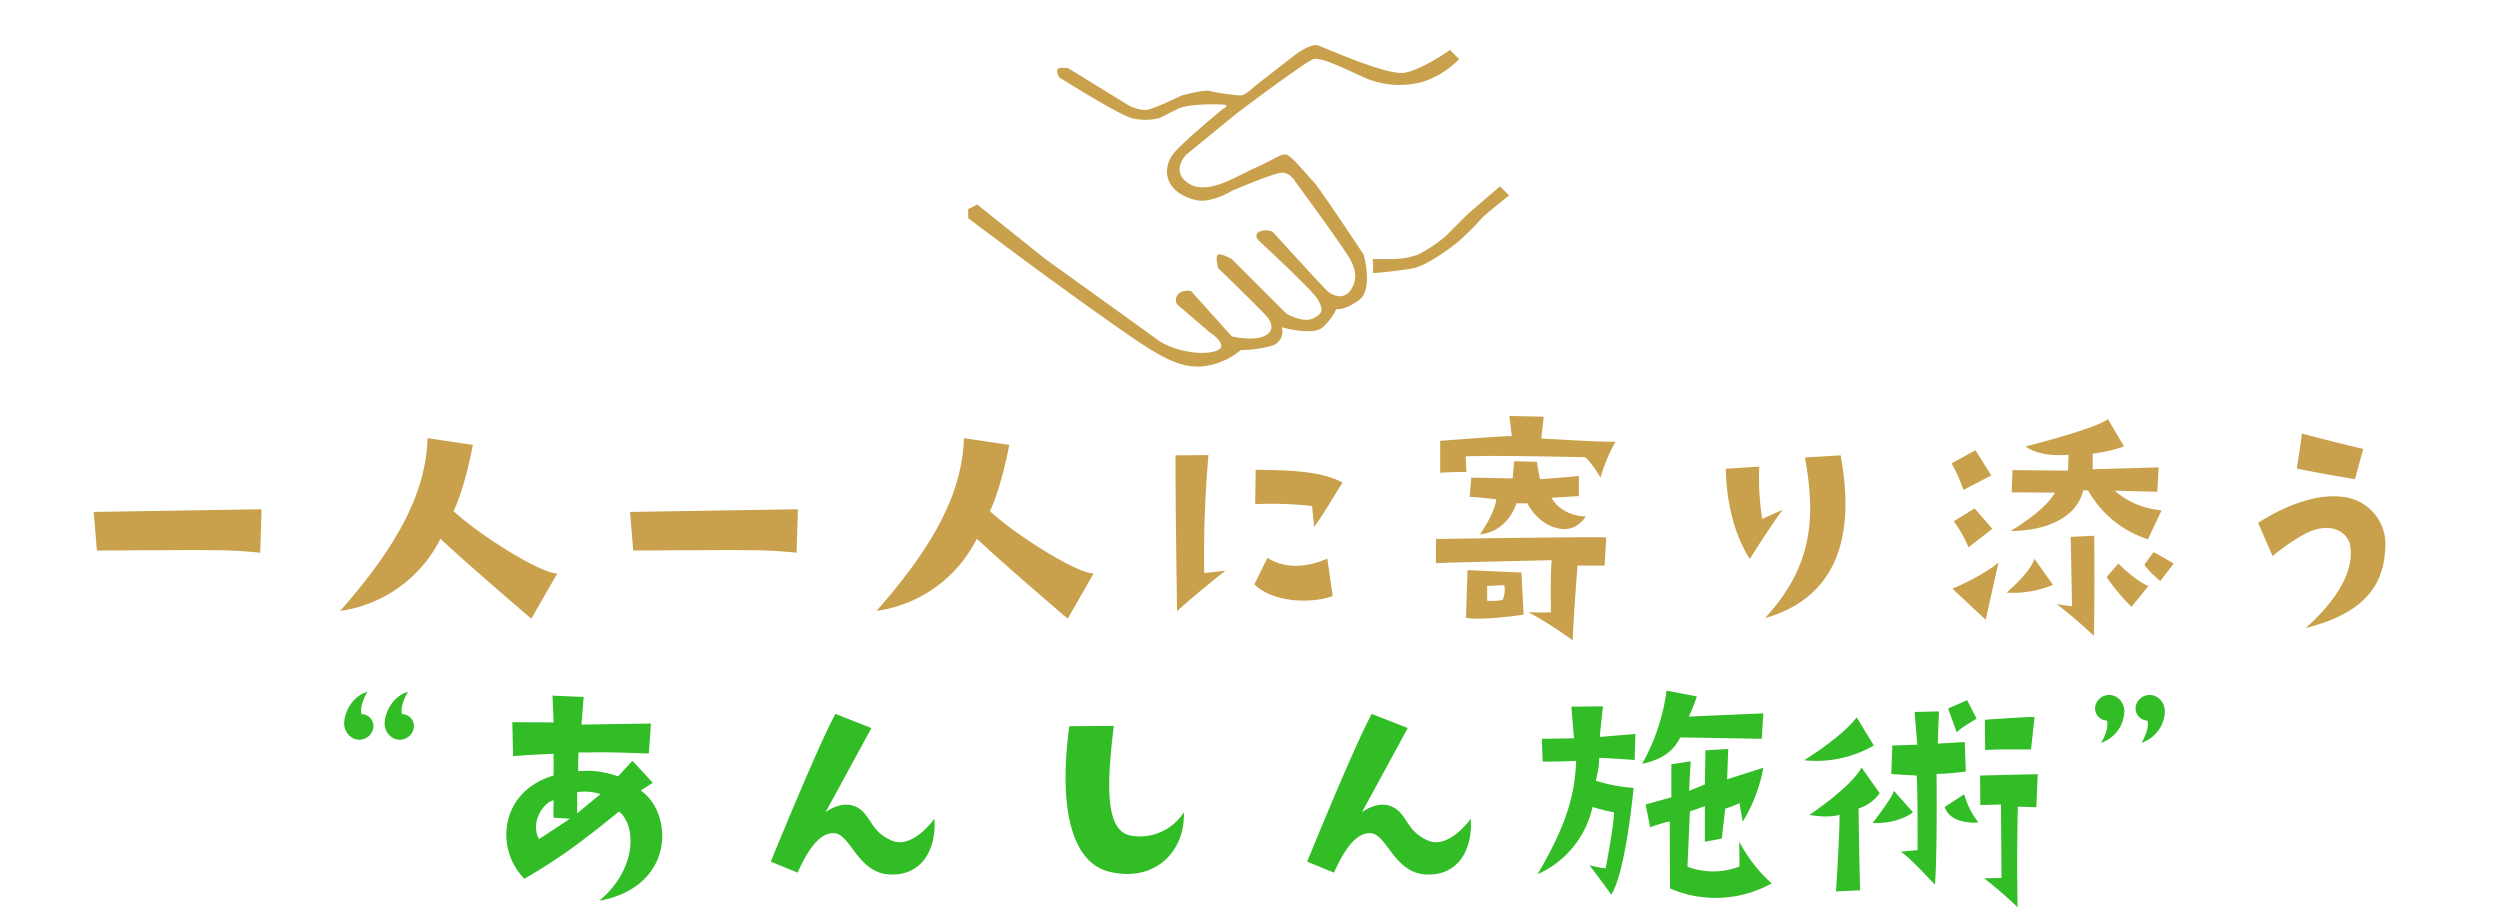 <svg xmlns="http://www.w3.org/2000/svg" width="550" height="200" viewBox="0 0 550 200">
  <defs>
    <style>
      .cls-1 {
        fill: #32bd27;
      }

      .cls-1, .cls-2 {
        fill-rule: evenodd;
      }

      .cls-2 {
        fill: #c9a14c;
      }
    </style>
  </defs>
  <path id="一人一人に寄り添う_あんしん施術_" data-name="一人一人に寄り添う “あんしん施術”" class="cls-1" d="M86.569,162.418a3.133,3.133,0,0,0,4.426-2.065,2.639,2.639,0,0,0-2.537-3.245c-0.413-1.24.413-3.482,1.3-4.9-2.655.649-4.956,3.658-5.133,6.786A3.653,3.653,0,0,0,86.569,162.418Zm-8.91,0a3.133,3.133,0,0,0,4.425-2.065,2.639,2.639,0,0,0-2.537-3.245c-0.413-1.24.413-3.482,1.3-4.9-2.655.649-4.957,3.658-5.134,6.786A3.757,3.757,0,0,0,77.659,162.418Zm37.7,30.919c6.962-4.071,11.565-7.258,20.829-14.81,3.894,3.186,3.894,12.8-4.367,19.649,16.876-3.128,16.286-19.354,9.146-24.252l2.656-1.711-4.485-4.838-3.186,3.422a19.7,19.7,0,0,0-8.733-1.121c-0.059-1.77.059-4.131,0.059-4.131,4.838,0,4.6-.177,15.459.236l0.472-6.608-15.282.236c0.177-2.3.472-6.078,0.472-6.078l-6.845-.295,0.236,5.9-9.086-.059,0.177,7.493c3.6-.354,8.909-0.531,8.909-0.531v4.78C109.988,174.1,108.808,186.669,115.358,193.337Zm16.757-18.646-5.133,4.249v-4.662A11.635,11.635,0,0,1,132.115,174.691Zm-10.326,1.357c0,1.24-.059,2.479,0,3.836l3.6,0.236L118.6,184.6C116.656,181.241,119.252,176.7,121.789,176.048Zm74.342,8.851c-5.075-2.183-4.426-6.195-8.32-7.611-3.068-1.063-6.2,1.416-6.2,1.416,0.827-1.475,10.09-18.528,10.09-18.528l-7.906-3.127c-3.777,6.844-14.221,32.512-14.221,32.512l5.9,2.419c2.36-5.252,4.956-8.91,8.143-8.674,3.54,0.295,5.192,8.91,12.273,9.087,6.963,0.236,10.149-5.547,9.677-12.273C203.566,182.834,199.671,186.492,196.131,184.9Zm39.115-25.136c-2.537,18.882.826,30.624,9.441,32.158,9.736,2.006,16.108-4.9,15.754-13.217a11.433,11.433,0,0,1-11.919,5.074c-5.251-1.239-5.133-10.68-3.481-24.074ZM314.131,184.9c-5.075-2.183-4.426-6.195-8.32-7.611-3.068-1.063-6.2,1.416-6.2,1.416,0.827-1.475,10.09-18.528,10.09-18.528l-7.906-3.127c-3.777,6.844-14.221,32.512-14.221,32.512l5.9,2.419c2.36-5.252,4.956-8.91,8.143-8.674,3.54,0.295,5.192,8.91,12.273,9.087,6.963,0.236,10.149-5.547,9.677-12.273C321.566,182.834,317.671,186.492,314.131,184.9Zm36.224-7.375a34.217,34.217,0,0,0,4.72,1.18c0.059,2.537-1.829,12.332-1.829,12.332a21.541,21.541,0,0,1-3.6-.708c1.475,1.829,4.838,6.49,4.838,6.49,3.245-5.133,4.9-23.484,4.9-23.484a34.613,34.613,0,0,1-8.32-1.593,19.664,19.664,0,0,0,.767-5.016c3.068,0.118,7.789.473,7.789,0.473l0.177-5.724-7.848.649c0.059-.944.708-6.727,0.708-6.727l-6.963.059,0.59,6.963-7.08.118,0.177,5.016c2.537,0,4.13,0,7.375-.177-0.3,7.493-2.065,14.043-8.5,24.959A21.165,21.165,0,0,0,350.355,177.524Zm19.295-15.283c1.534,0,17.937.295,17.937,0.295l0.354-5.6-16.4.708a42.947,42.947,0,0,0,1.77-4.426l-6.668-1.3a44.5,44.5,0,0,1-5.369,16.109C365.578,167.139,368.115,165.309,369.65,162.241Zm-6.609,19.767a29.917,29.917,0,0,1,4.307-1.3l0.059,14.751a25.326,25.326,0,0,0,22.364-1.121,32.007,32.007,0,0,1-7.14-9.205l0.059,5.488a15.948,15.948,0,0,1-11.447.059l0.531-12.155,3.3-1.18v7.847l3.717-.708,0.768-6.608a21.205,21.205,0,0,0,3.127-1.181l0.708,4.072a34.414,34.414,0,0,0,4.543-11.86l-7.965,2.537,0.236-6.668-5.016.3-0.118,7.494-3.481,1.416,0.354-6.49-4.249.649V175.4l-5.664,1.593Zm49.2-18-3.776-6.195c-3.246,4.366-11.566,9.441-11.566,9.441A25.458,25.458,0,0,0,412.246,164.011Zm-7.553,15.224c0.118,3.245-.767,16.875-0.767,16.875l5.311-.236c-0.177-5.546-.354-18-0.354-18a9.122,9.122,0,0,0,4.661-3.364l-4.012-5.664c-2.065,4.13-11.447,10.444-11.447,10.444C402.746,180.061,404.693,179.235,404.693,179.235Zm17.171,7.788-3.717.354c1.416,0.65,7.552,7.258,7.552,7.258,0.531-7.021.354-24.369,0.354-24.369a55.22,55.22,0,0,0,6.432-.531l-0.236-6.491-5.9.354c-0.059-.59.236-7.081,0.236-7.081l-5.369.118,0.59,7.2-5.488.177-0.236,6.255c1,0.118,5.606.354,5.606,0.354C421.923,174.75,421.864,187.023,421.864,187.023Zm-1-8.319-4.19-4.721c-0.531,1.829-4.72,7.081-4.72,7.081C417.793,181.3,420.861,178.7,420.861,178.7Zm6.962-1.18c1.358,4.071,7.435,3.422,7.435,3.422a17.663,17.663,0,0,1-3.127-6.2Zm19-12.628,0.767-7.139c-1.062-.118-10.916.59-10.916,0.59l0.059,6.667C439.92,164.778,446.823,164.9,446.823,164.9ZM435.671,177.11l4.544-.118c0,1.24.118,16.168,0.118,16.168l-3.836.059a90.416,90.416,0,0,1,7.376,6.373c-0.236-12.156.059-22.127,0.059-22.127L448,177.583l0.3-7.258c-3.835.059-12.686,0.3-12.686,0.3Zm-7.08-21.242,1.888,5.252c0.531-.767,4.366-3.009,4.366-3.009l-2.065-4.072Zm34.925,2.656c0.413,1.239-.354,3.481-1.3,4.9a7.493,7.493,0,0,0,5.134-6.786,3.654,3.654,0,0,0-1.948-3.422,3.132,3.132,0,0,0-4.425,2.065A2.666,2.666,0,0,0,463.516,158.524Zm8.91,0c0.413,1.239-.413,3.481-1.3,4.9a7.492,7.492,0,0,0,5.133-6.786,3.653,3.653,0,0,0-1.947-3.422,3.132,3.132,0,0,0-4.425,2.065A2.666,2.666,0,0,0,472.426,158.524Z"/>
  <path id="一人一人に寄り添う_あんしん施術_2" data-name="一人一人に寄り添う “あんしん施術”" class="cls-2" d="M57.246,121.592l0.3-9.559-36.938.59,0.708,8.5C50.165,120.943,50.165,120.943,57.246,121.592Zm42.537-9.146c2.6-5.429,4.249-14.574,4.249-14.574L94.06,96.4c-0.354,11.8-6.373,23.426-19.236,38a29.14,29.14,0,0,0,22.068-15.872c7.435,6.9,20,17.583,20,17.583l5.723-9.972C119.373,126.371,105.861,118.051,99.783,112.446Zm75.463,9.146,0.295-9.559-36.938.59,0.708,8.5C168.165,120.943,168.165,120.943,175.246,121.592Zm42.537-9.146c2.6-5.429,4.249-14.574,4.249-14.574L212.06,96.4c-0.354,11.8-6.373,23.426-19.236,38a29.141,29.141,0,0,0,22.068-15.872c7.435,6.9,20,17.583,20,17.583l5.723-9.972C237.373,126.371,223.861,118.051,217.783,112.446Zm51.8,13.1-4.661.531a252.09,252.09,0,0,1,.944-25.962l-7.258.059c0,13.276.354,34.282,0.354,34.282C262.8,130.915,269.584,125.545,269.584,125.545Zm6.55-14.633a80.153,80.153,0,0,1,12.509.413l0.472,4.6c2.184-2.95,4.013-6.313,6.255-9.736-4.6-2.655-12.627-2.773-19.118-2.832Zm17.053,20.18-1.18-8.2c-3.718,1.652-8.91,2.6-13.159-.177l-2.891,5.842C280.8,133.216,290.236,132.449,293.187,131.092Zm23.655-34.106v7.022c2.006-.177,5.783-0.177,5.783-0.177l-0.177-3.422c5.369-.3,26.257.177,26.257,0.177,1.358,1,3.423,4.484,3.423,4.484a34.142,34.142,0,0,1,3.3-7.906c-2.065.177-16.345-.708-16.345-0.708l0.532-4.779-7.553-.177,0.531,4.425C330.532,95.924,316.842,96.986,316.842,96.986Zm30.506,7.73c-3.481.354-8.556,0.708-8.556,0.708l-0.708-3.835-4.956-.118-0.354,3.776-9.087-.177-0.354,4.249c1.534,0,5.841.531,5.841,0.531-0.295,2.773-2.773,6.549-3.6,7.729,6.373-.708,8.025-6.844,8.025-6.844h2.419c1.239,2.36,3.777,5.133,7.376,5.605,3.6,0.531,5.487-2.714,5.487-2.714-5.664-.177-7.552-4.13-7.552-4.13l6.018-.354v-4.426ZM315.9,123.893c3.423-.177,25.491-0.649,25.491-0.649-0.354,2.714-.177,11.447-0.177,11.447-1.948.118-4.957,0-4.957,0a84.95,84.95,0,0,1,9.736,6.2c0.177-5.311,1.062-16.463,1.062-16.463h5.96l0.354-6.2c-3.422-.178-37.469.354-37.469,0.354v5.31Zm19.295,11.329c-0.177-3.422-.472-9.264-0.472-9.264l-11.86-.531-0.354,10.5C326.283,136.579,335.193,135.222,335.193,135.222Zm-8.025-6.313,3.777-.177a5.786,5.786,0,0,1-.354,3.245,11.944,11.944,0,0,1-3.423.177v-3.245ZM387.7,114.157a54.367,54.367,0,0,1-.649-11.506l-7.375.472c0.236,13.1,5.31,19.826,5.31,19.826,4.131-6.668,7.2-10.8,7.2-10.8Zm9.382-13.512c2.3,12.686,2.007,23.661-8.791,35.344,18.468-5.251,19.176-22.186,16.639-35.816Zm34.867,7.139,6.137-3.186-3.482-5.546-5.251,2.891A35.145,35.145,0,0,1,431.951,107.784Zm-2.124,6.9a26.394,26.394,0,0,1,3.245,5.724l5.252-4.072-3.9-4.484Zm9.854,9.028c-1.77,1.652-6.255,4.189-10.149,5.783,2.242,2.124,7.316,6.844,7.316,6.844Zm35.875-11.447a17.791,17.791,0,0,1-10.326-4.307l9.382,0.236,0.295-5.37-14.515.413V99.819a39.145,39.145,0,0,0,6.9-1.593l-3.54-6.019c-2.714,2.124-18.115,6.019-18.115,6.019,2.656,1.829,6.137,2.065,9.441,1.829l-0.118,3.481c-0.708,0-12.214-.118-12.214-0.118l-0.177,4.9,9.5,0.059c-2.124,4.012-9.736,8.437-9.736,8.437,7.553,0,14.515-2.773,15.991-8.969l1.062,0.059a23.32,23.32,0,0,0,13.158,10.74Zm-14.928,27.615c0.236-3.954.118-22.01,0.118-22.01l-5.193.236,0.3,15.283-3.363-.472A95.966,95.966,0,0,1,460.628,139.884Zm-13.04-16.935c-0.709,2.124-3.246,4.9-6.137,7.435a22.924,22.924,0,0,0,10.208-1.711Zm18.468,1-2.6,3.009a42.816,42.816,0,0,0,5.488,6.55l3.717-4.6C470.777,128.318,466.941,125.014,466.056,123.952Zm7.73-2.478-2.006,2.714c0.354,1,3.481,3.658,3.481,3.658l2.951-3.835C477.739,123.6,473.786,121.474,473.786,121.474Zm46.137-22.717c-3.363-.708-13.512-3.363-13.512-3.363-0.237,2.419-1.122,7.671-1.122,7.671,2.3,0.59,12.805,2.36,12.805,2.36Zm-10.562,17.76c4.543-1.3,7.258,1.121,7.671,3.482,0.944,5.369-2.6,11.8-9.8,18.173,14.515-3.6,17.229-10.916,17.524-17.583a10.452,10.452,0,0,0-9.323-11.27c-6.9-.885-14.574,3.068-18.645,5.723l3.186,7.317C500.923,121.474,506.293,117.343,509.361,116.517Z"/>
  <path id="handshake" class="cls-2" d="M319,11l2,2a19.2,19.2,0,0,1-8,5,19.272,19.272,0,0,1-13-1c-4.271-1.938-9.288-4.451-11-4s-17,12-17,12l-11,9s-3.33,3.333,0,6c4.293,3.438,11.065-1.315,15-3s5.826-3.292,7-3,4.835,4.84,6,6,11,16,11,16,2.194,7.63-1,10-5,2-5,2a12.747,12.747,0,0,1-3,4c-2.148,1.965-9,0-9,0a3.237,3.237,0,0,1-2,4,24.6,24.6,0,0,1-7,1,19.38,19.38,0,0,1-3,2c-8.7,4.093-13.679.385-27-9s-30-22-30-22V46l2-1,15,12s25.6,18.381,25,18c4.285,2.735,10.675,3.222,13,2s-2-4-2-4l-7-6a1.746,1.746,0,0,1,0-2c0.641-1.344,3-1,3-1l9,10s4.444,1.079,7,0,1.682-2.975,1-4-11-11-11-11-0.728-2.7,0-3,3,1,3,1l12,12s3.7,2.195,6,1,1.95-2.121,1-4-13-13-13-13-1.317-1.206,0-2a3.554,3.554,0,0,1,3,0s10.753,11.858,12,13,3.574,1.935,5,0,1.64-4.068,0-7-12-17-12-17-1.125-2.07-3-2-11,4-11,4-4.687,2.855-8,2c-7.408-1.912-7.018-7.344-5-10s11-10,11-10,1.838-.894,0-1-7.719-.162-10,1-4,2-4,2a12.742,12.742,0,0,1-6,0c-3.021-.82-16-9-16-9s-0.96-1.826,0-2a6.727,6.727,0,0,1,2,0l13,8s2.743,1.719,5,1,7-3,7-3,4.823-1.3,6-1a48.8,48.8,0,0,0,7,1c1.051-.058,3-2,3-2l9-7s3.416-2.547,5-2,15.14,6.654,19,6S319,11,319,11Zm11,30,1,1,1,1s-5.111,4.041-6,5a62.827,62.827,0,0,1-5,5c-2.161,1.866-7.393,5.5-10,6s-9.226,1.239-9,1a13.268,13.268,0,0,0,0-3h4a17.212,17.212,0,0,0,6-1,31.924,31.924,0,0,0,6-4l5-5Z"/>
</svg>
